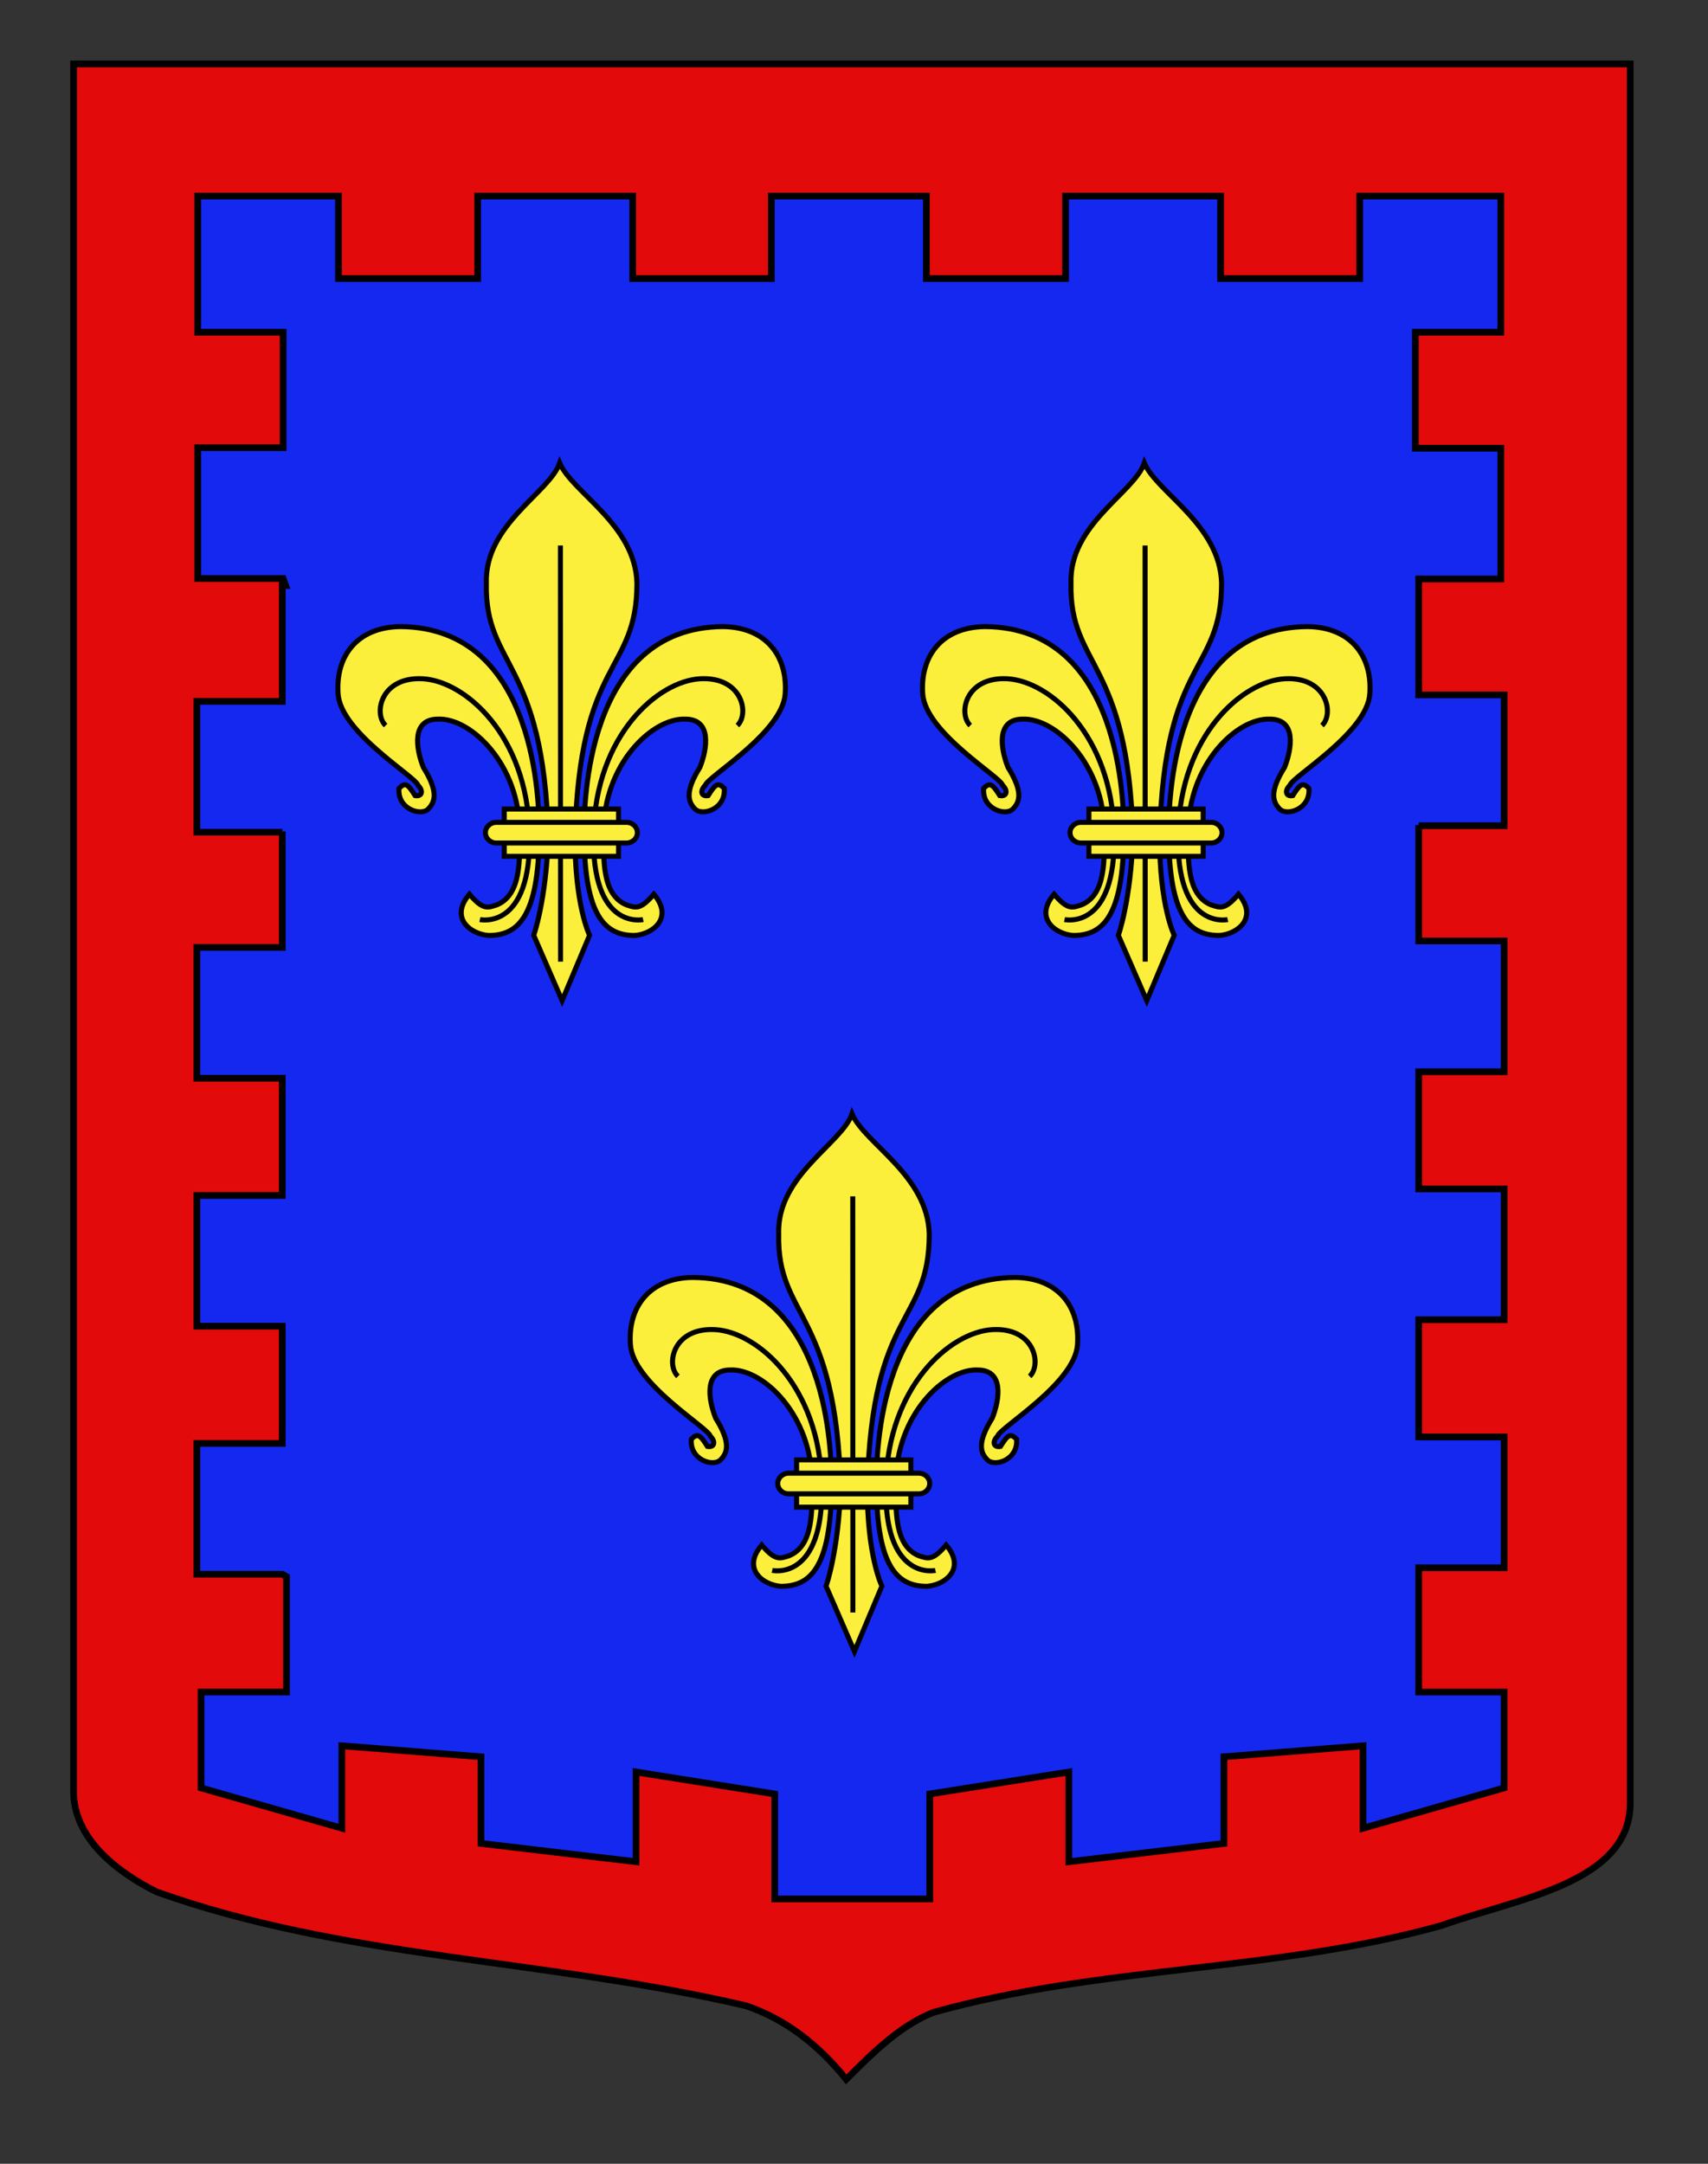 <?xml version="1.0" encoding="utf-8"?>
<!-- Generator: Adobe Illustrator 15.1.0, SVG Export Plug-In . SVG Version: 6.00 Build 0)  -->
<!DOCTYPE svg PUBLIC "-//W3C//DTD SVG 1.1//EN" "http://www.w3.org/Graphics/SVG/1.1/DTD/svg11.dtd">
<svg version="1.1" id="Layer_1" xmlns="http://www.w3.org/2000/svg" xmlns:xlink="http://www.w3.org/1999/xlink" x="0px" y="0px"
	 width="255.118px" height="323.148px" viewBox="0 0 255.118 323.148" enable-background="new 0 0 255.118 323.148"
	 xml:space="preserve">
<rect x="0" y="0" width="255.118" height="323.148" fill="#333333" stroke="none"/>
<g id="Calque_2">
	<path fill="#E20A0A" stroke="#000000" d="M10.994,9.546c78,0,154.504,0,232.504,0c0,135.583,0,149.083,0,259.75
		c0,12.043-17.1,14.25-28.101,18.25c-25,7-51,6-76,13c-5,2-9,6-13,10c-4-5-9-9-15-11c-30-7-60-7-88-17c-6-3-12.406-8-12.406-15
		C10.994,244.005,10.994,145.921,10.994,9.546z"/>
</g>
<path fill="#1428F0" stroke="#000000" stroke-miterlimit="10" d="M211.908,234.132h12.757V214.6h-12.757v-17.32v-0.185h12.757
	v-19.532h-12.757v-17.317v-0.184h12.757V140.53h-12.757v-17.32v0.104h12.757v-19.532h-12.757v-17.32l-0.501,0.007h12.757V66.937
	h-12.757V49.618h12.757V29.285h-21.065v12.312h-20.785V29.285h-23.158v12.312h-20.783V29.285h-23.16v12.312H94.502V29.285H71.345
	v12.312H50.559V29.285H29.537v20.334h12.754v17.243H29.537v19.532h12.754l0.374,1.042l-0.501-0.008v17.32H29.407v19.532h12.757
	v-0.104v17.319H29.407v19.531h12.757v0.185v17.318H29.407v19.531h12.757v0.185v17.32H29.407v19.532h12.757l0.627,0.363v17.242
	H30.037v14.314l21.022,6.021v-12.313l20.786,1.644v12.939l23.157,2.737v-13.407l20.709,3.285v15.679h23.16v-15.679l20.783-3.285
	v13.407l23.158-2.737v-12.939l20.785-1.644v12.313l21.065-6.021v-14.313h-12.757v-17.318L211.908,234.132z"/>
<g id="Calque_1">
	<g>
		<g>
			<path id="path4230_5_" fill="#FCEF3C" stroke="#000000" stroke-width="0.75" d="M80.531,124.301
				c0-3.691-0.143-30.608-20.746-30.72c-6.459,0.077-9.697,4.437-9.285,10.071c0.424,5.811,11.677,12.387,11.934,13.633
				c0.807,0.771,0.665,1.723-0.426,1.537c-1.089-1.712-1.445-2.053-2.411-1.091c-0.271,3.097,3.269,4.2,4.358,3.097
				c1.089-1.102,1.522-2.625-0.726-6.238c-1.089-2.738-1.816-7.189,2.179-7.189c4.922-0.219,12.217,6.749,12.217,16.899
				c0,4.033,0.261,9.3-3.399,10.832c-1.379,0.45-2.072,0.814-4.113-1.586c-2.974,3.496,0.072,5.943,2.85,6.161
				C77.131,139.707,80.531,137.311,80.531,124.301z"/>
			<path id="path3470_5_" fill="#FCEF3C" stroke="#000000" stroke-width="0.75" d="M87.245,124.301
				c0-3.691,0.142-30.608,20.745-30.72c6.46,0.077,9.698,4.437,9.286,10.071c-0.424,5.811-11.677,12.387-11.933,13.633
				c-0.809,0.771-0.665,1.723,0.426,1.537c1.088-1.712,1.445-2.053,2.41-1.091c0.271,3.097-3.268,4.2-4.359,3.097
				c-1.088-1.102-1.521-2.625,0.727-6.238c1.09-2.738,1.817-7.189-2.179-7.189c-4.922-0.219-12.218,6.749-12.218,16.899
				c0,4.033-0.26,9.3,3.4,10.832c1.379,0.45,2.072,0.814,4.113-1.586c2.975,3.496-0.071,5.943-2.849,6.161
				C90.645,139.707,87.245,137.311,87.245,124.301z"/>
			<g id="g2416_5_">
				<path id="path3464_5_" fill="#FCEF3C" stroke="#000000" stroke-width="0.75" d="M83.599,69.151
					c-1.529,4.452-11.23,9.162-10.954,17.932c-0.277,12.589,8.566,11.339,9.253,37.875c-0.325,9.585-2.179,14.724-2.179,14.724
					l4.243,9.757l4.1-9.757c0,0-2.217-4.453-2.179-14.724c0.688-26.878,9.254-24.26,9.254-37.875
					C94.886,78.312,85.505,73.601,83.599,69.151z"/>
				<path id="path5008_5_" fill="#FCEF3C" stroke="#000000" stroke-width="0.75" d="M83.711,81.469
					c0.017,62.147,0.017,62.147,0.017,62.147l0,0l0,0"/>
			</g>
		</g>
		<g id="Sans_fond_5_">
			<path id="path4996_5_" fill="none" stroke="#000000" stroke-width="0.75" d="M57.6,108.353c-1.853-1.746-0.741-7.332,5.556-6.982
				c6.296,0.349,15.555,8.379,15.926,23.042c0.37,14.666-7.407,12.92-7.407,12.92"/>
			<path id="path4236_5_" fill="none" stroke="#000000" stroke-width="0.75" d="M110.136,108.353
				c1.853-1.746,0.741-7.332-5.556-6.982c-6.296,0.349-15.555,8.379-15.925,23.042c-0.371,14.666,7.407,12.92,7.407,12.92"/>
		</g>
		<g id="Anneau_5_">
			<path id="rect1932_5_" fill="#FCEF3C" stroke="#000000" stroke-width="0.75" d="M75.318,120.828h17.071v7.058H75.318V120.828z"/>
			<path id="rect1930_5_" fill="#FCEF3C" stroke="#000000" stroke-width="0.75" d="M74.139,122.815h19.43
				c0.905,0,1.634,0.688,1.634,1.542c0,0.854-0.728,1.542-1.634,1.542h-19.43c-0.904,0-1.634-0.688-1.634-1.542
				C72.505,123.503,73.233,122.815,74.139,122.815z"/>
		</g>
	</g>
	<g>
		<g>
			<path id="path4230_4_" fill="#FCEF3C" stroke="#000000" stroke-width="0.75" d="M167.858,124.301
				c0-3.691-0.145-30.608-20.746-30.72c-6.461,0.077-9.697,4.437-9.285,10.071c0.422,5.811,11.678,12.387,11.935,13.633
				c0.807,0.771,0.663,1.723-0.429,1.537c-1.088-1.712-1.444-2.053-2.408-1.091c-0.271,3.097,3.269,4.2,4.357,3.097
				c1.09-1.102,1.521-2.625-0.727-6.238c-1.09-2.738-1.816-7.189,2.18-7.189c4.922-0.219,12.217,6.749,12.217,16.899
				c0,4.033,0.26,9.3-3.397,10.832c-1.382,0.45-2.073,0.814-4.113-1.586c-2.978,3.496,0.072,5.943,2.851,6.161
				C164.458,139.707,167.858,137.311,167.858,124.301z"/>
			<path id="path3470_4_" fill="#FCEF3C" stroke="#000000" stroke-width="0.75" d="M174.571,124.301
				c0-3.691,0.141-30.608,20.744-30.72c6.461,0.077,9.699,4.437,9.287,10.071c-0.426,5.811-11.678,12.387-11.934,13.633
				c-0.81,0.771-0.666,1.723,0.424,1.537c1.09-1.712,1.447-2.053,2.412-1.091c0.27,3.097-3.269,4.2-4.359,3.097
				c-1.088-1.102-1.521-2.625,0.727-6.238c1.09-2.738,1.816-7.189-2.179-7.189c-4.923-0.219-12.218,6.749-12.218,16.899
				c0,4.033-0.26,9.3,3.4,10.832c1.379,0.45,2.071,0.814,4.112-1.586c2.974,3.496-0.071,5.943-2.85,6.161
				C177.969,139.707,174.571,137.311,174.571,124.301z"/>
			<g id="g2416_4_">
				<path id="path3464_4_" fill="#FCEF3C" stroke="#000000" stroke-width="0.75" d="M170.924,69.151
					c-1.528,4.452-11.229,9.162-10.953,17.932c-0.276,12.589,8.566,11.339,9.254,37.875c-0.325,9.585-2.182,14.724-2.182,14.724
					l4.244,9.757l4.102-9.757c0,0-2.219-4.453-2.182-14.724c0.688-26.878,9.256-24.26,9.256-37.875
					C182.211,78.312,172.833,73.601,170.924,69.151z"/>
				<path id="path5008_4_" fill="#FCEF3C" stroke="#000000" stroke-width="0.75" d="M171.038,81.469
					c0.017,62.147,0.017,62.147,0.017,62.147l0,0l0,0"/>
			</g>
		</g>
		<g id="Sans_fond_4_">
			<path id="path4996_4_" fill="none" stroke="#000000" stroke-width="0.75" d="M144.926,108.353
				c-1.854-1.746-0.741-7.332,5.555-6.982c6.297,0.349,15.557,8.379,15.928,23.042c0.37,14.666-7.408,12.92-7.408,12.92"/>
			<path id="path4236_4_" fill="none" stroke="#000000" stroke-width="0.75" d="M197.461,108.353
				c1.853-1.746,0.74-7.332-5.556-6.982c-6.297,0.349-15.557,8.379-15.927,23.042c-0.37,14.666,7.407,12.92,7.407,12.92"/>
		</g>
		<g id="Anneau_4_">
			<path id="rect1932_4_" fill="#FCEF3C" stroke="#000000" stroke-width="0.75" d="M162.645,120.828h17.07v7.058h-17.07V120.828
				L162.645,120.828z"/>
			<path id="rect1930_4_" fill="#FCEF3C" stroke="#000000" stroke-width="0.75" d="M161.465,122.815h19.428
				c0.906,0,1.635,0.688,1.635,1.542c0,0.854-0.729,1.542-1.635,1.542h-19.428c-0.906,0-1.635-0.688-1.635-1.542
				C159.831,123.503,160.559,122.815,161.465,122.815z"/>
		</g>
	</g>
	<g>
		<g>
			<path id="path4230_3_" fill="#FCEF3C" stroke="#000000" stroke-width="0.75" d="M124.197,221.5
				c0-3.69-0.144-30.608-20.747-30.717c-6.46,0.074-9.698,4.434-9.285,10.069c0.423,5.812,11.676,12.388,11.933,13.634
				c0.808,0.77,0.665,1.723-0.426,1.536c-1.089-1.712-1.446-2.054-2.41-1.092c-0.27,3.099,3.269,4.199,4.358,3.099
				c1.089-1.104,1.522-2.625-0.727-6.238c-1.088-2.74-1.815-7.189,2.18-7.189c4.922-0.221,12.217,6.748,12.217,16.898
				c0,4.034,0.26,9.301-3.399,10.834c-1.379,0.449-2.073,0.812-4.113-1.587c-2.975,3.497,0.071,5.942,2.85,6.161
				C120.796,236.908,124.197,234.511,124.197,221.5z"/>
			<path id="path3470_3_" fill="#FCEF3C" stroke="#000000" stroke-width="0.75" d="M130.907,221.5
				c0-3.69,0.143-30.608,20.745-30.717c6.462,0.074,9.698,4.434,9.286,10.069c-0.424,5.812-11.677,12.388-11.934,13.634
				c-0.809,0.77-0.666,1.723,0.427,1.536c1.089-1.712,1.444-2.054,2.409-1.092c0.271,3.099-3.269,4.199-4.357,3.099
				c-1.088-1.104-1.521-2.625,0.727-6.238c1.088-2.74,1.815-7.189-2.18-7.189c-4.922-0.221-12.217,6.748-12.217,16.898
				c0,4.034-0.261,9.301,3.4,10.834c1.377,0.449,2.072,0.812,4.111-1.587c2.975,3.497-0.07,5.942-2.851,6.161
				C134.307,236.908,130.907,234.511,130.907,221.5z"/>
			<g id="g2416_3_">
				<path id="path3464_3_" fill="#FCEF3C" stroke="#000000" stroke-width="0.75" d="M127.263,166.352
					c-1.529,4.45-11.23,9.161-10.953,17.933c-0.277,12.588,8.567,11.339,9.254,37.874c-0.324,9.584-2.18,14.723-2.18,14.723
					l4.242,9.758l4.1-9.758c0,0-2.218-4.453-2.181-14.723c0.688-26.878,9.254-24.26,9.254-37.874
					C138.549,175.513,129.167,170.801,127.263,166.352z"/>
				<path id="path5008_3_" fill="#FCEF3C" stroke="#000000" stroke-width="0.75" d="M127.375,178.671
					c0.017,62.146,0.017,62.146,0.017,62.146l0,0l0,0"/>
			</g>
		</g>
		<g id="Sans_fond_3_">
			<path id="path4996_3_" fill="none" stroke="#000000" stroke-width="0.75" d="M101.265,205.552
				c-1.854-1.745-0.742-7.33,5.555-6.979c6.297,0.349,15.556,8.379,15.927,23.041c0.369,14.666-7.408,12.92-7.408,12.92"/>
			<path id="path4236_3_" fill="none" stroke="#000000" stroke-width="0.75" d="M153.797,205.552
				c1.854-1.745,0.742-7.33-5.555-6.979c-6.298,0.349-15.557,8.379-15.927,23.041c-0.371,14.666,7.407,12.92,7.407,12.92"/>
		</g>
		<g id="Anneau_3_">
			<path id="rect1932_3_" fill="#FCEF3C" stroke="#000000" stroke-width="0.75" d="M118.984,218.03h17.068v7.056h-17.068V218.03z"/>
			<path id="rect1930_3_" fill="#FCEF3C" stroke="#000000" stroke-width="0.75" d="M117.803,220.016h19.428
				c0.904,0,1.635,0.688,1.635,1.541s-0.729,1.541-1.635,1.541h-19.428c-0.905,0-1.634-0.688-1.634-1.541
				C116.169,220.704,116.898,220.016,117.803,220.016z"/>
		</g>
	</g>
</g>
</svg>
